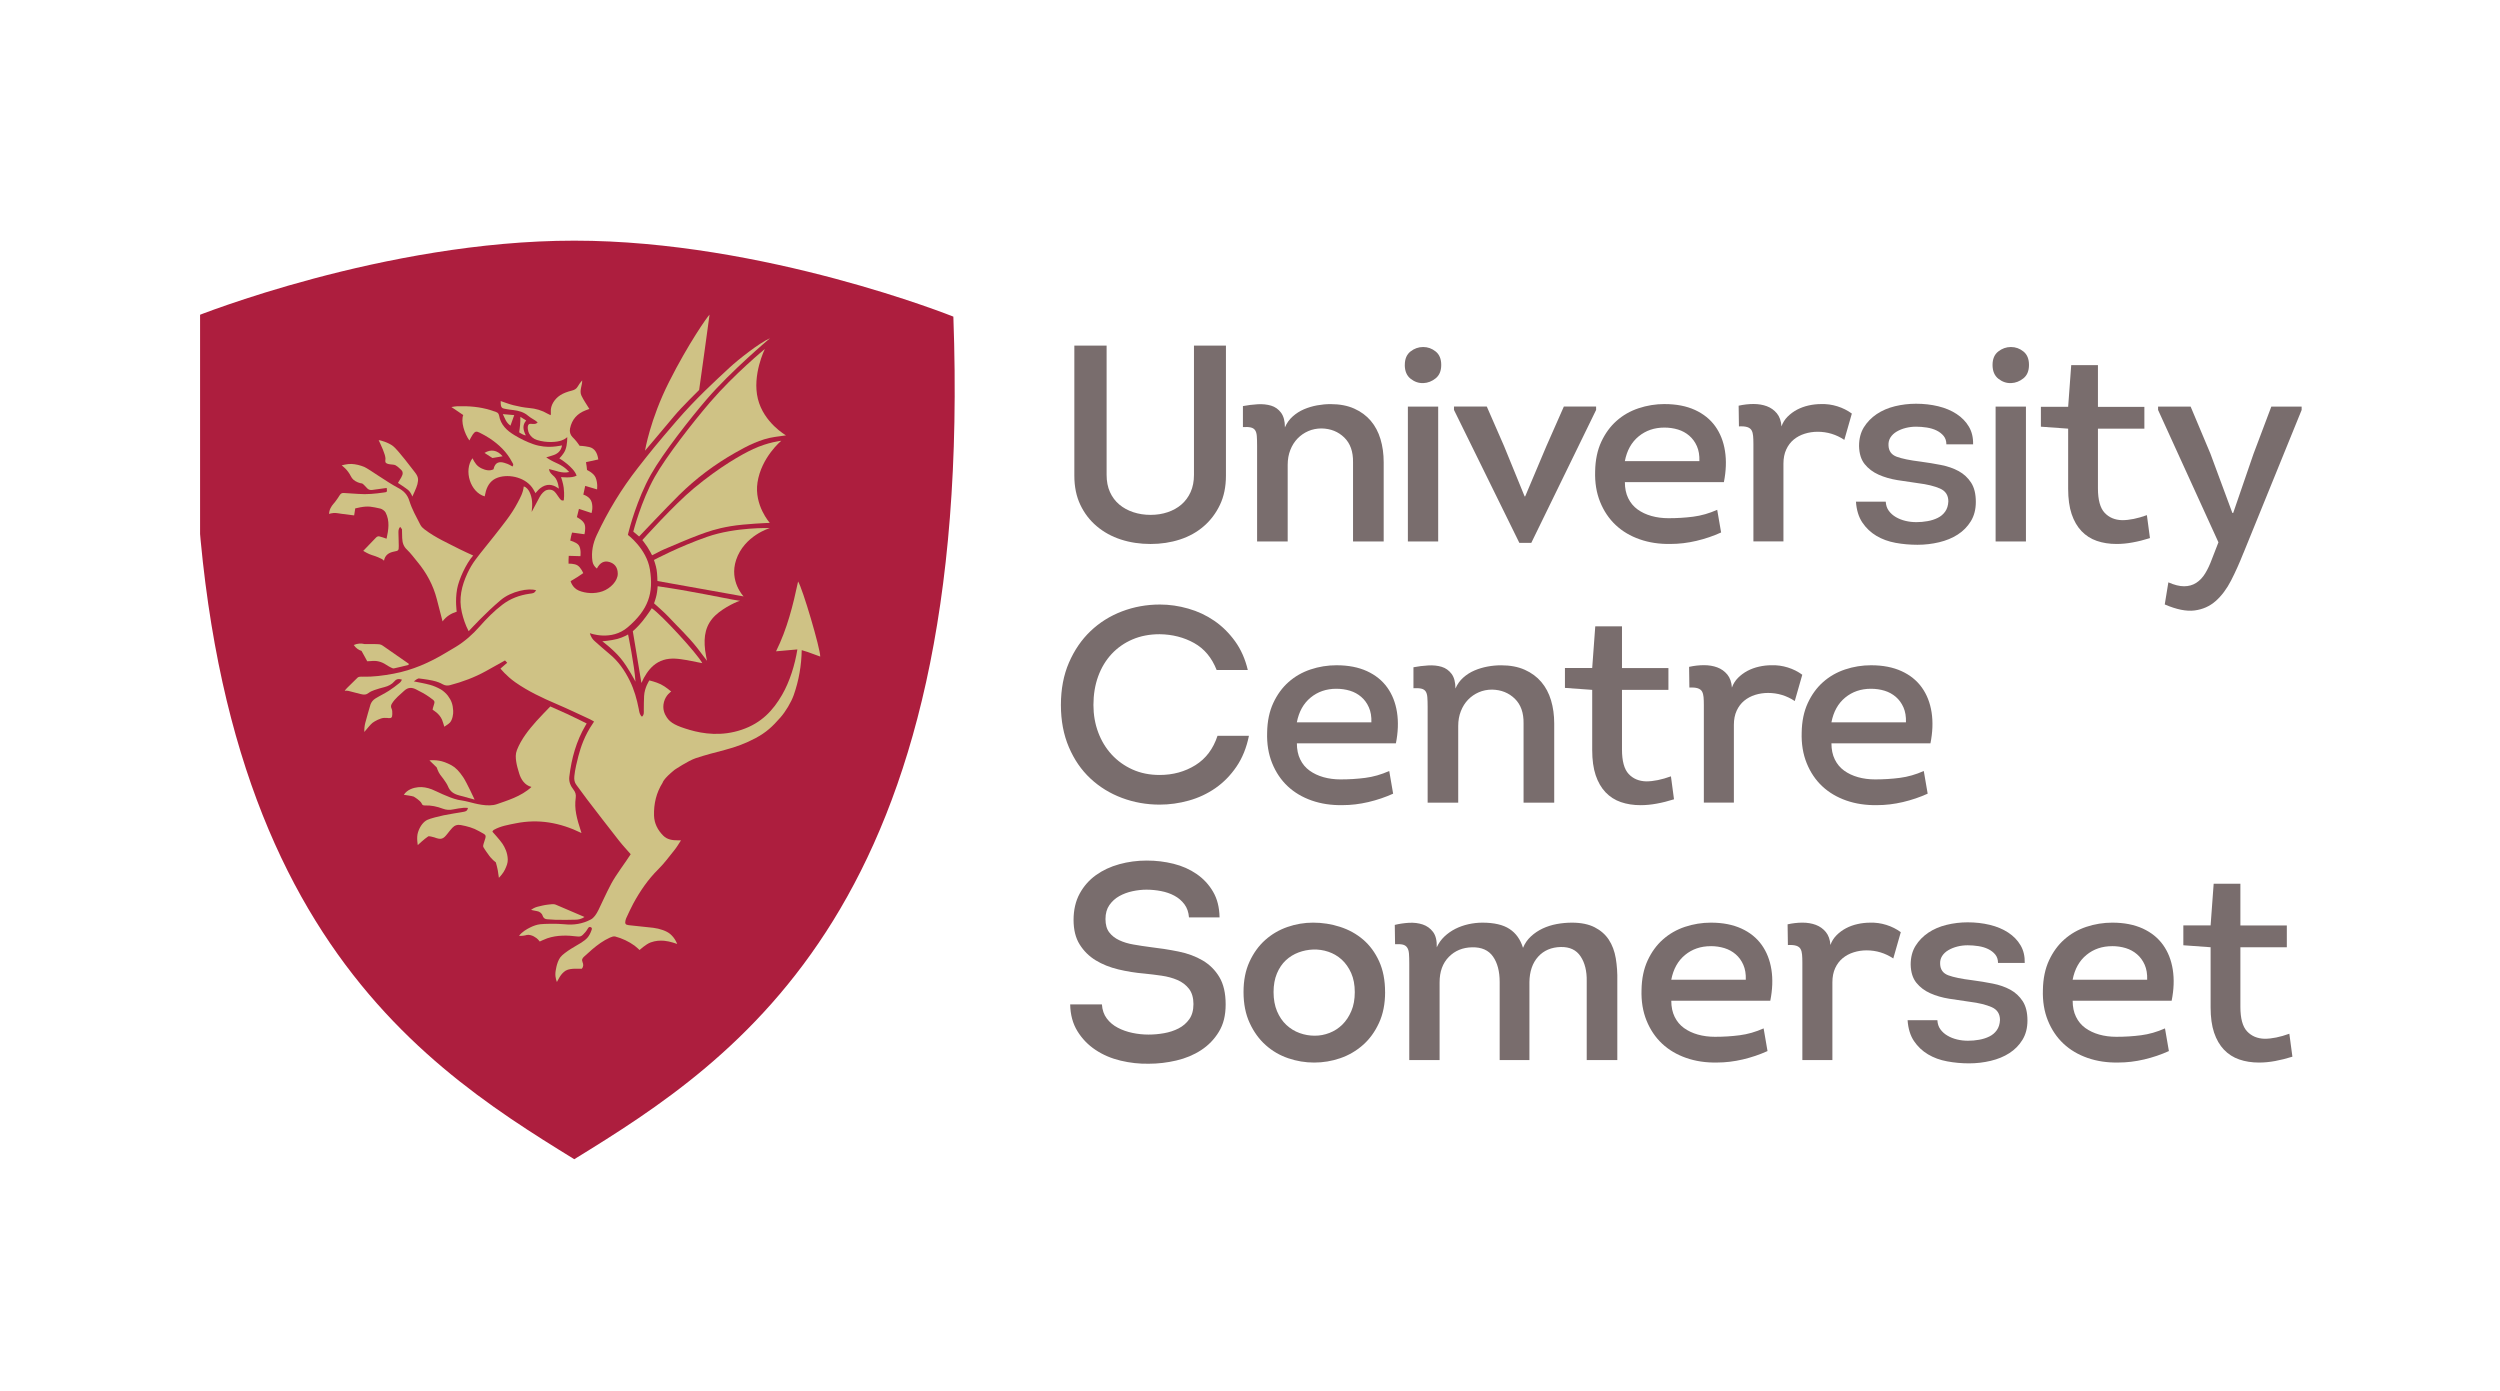 <svg width="160" height="89" viewBox="0 0 160 89" fill="none" xmlns="http://www.w3.org/2000/svg">
<g clip-path="url(#clip0_16998_42682)">
<g clip-path="url(#clip1_16998_42682)">
<path d="M36.754 74.19C26.287 67.756 11.129 57.877 12.492 20.264C12.492 20.264 24.591 15.402 36.754 15.402C48.916 15.402 61.015 20.264 61.015 20.264C62.379 57.877 47.221 67.756 36.754 74.189V74.19Z" fill="#AD1E3E"/>
<path d="M50.303 27.863C50.303 27.863 48.882 27.059 48.504 25.527C48.126 23.995 48.951 22.335 48.951 22.335C48.951 22.335 46.995 23.941 45.441 25.748C44.324 27.05 42.637 29.215 41.9 30.526C41.023 32.086 40.531 34.023 40.531 34.023L40.903 34.336C40.903 34.336 42.63 32.506 43.468 31.677C44.541 30.619 45.734 29.724 47.047 28.979C47.849 28.523 48.662 28.1 49.588 27.964C49.794 27.933 50.303 27.863 50.303 27.863Z" fill="#CFC285"/>
<path d="M40.179 34.229C40.179 34.229 41.374 35.117 41.591 36.429C41.845 37.966 41.487 39.019 40.182 40.139C39.116 41.053 37.751 40.523 37.751 40.523C37.751 40.523 37.811 40.819 38.062 41.035C38.373 41.304 38.674 41.583 38.992 41.842C39.572 42.313 39.984 42.912 40.31 43.575C40.59 44.145 40.759 44.753 40.881 45.375C40.915 45.545 40.924 45.736 41.086 45.868C41.235 45.74 41.203 45.577 41.203 45.42C41.204 45.129 41.209 44.836 41.222 44.548C41.25 43.996 41.558 43.546 41.558 43.546C41.558 43.546 41.975 43.642 42.288 43.794C42.6 43.946 42.957 44.259 42.957 44.259C42.957 44.259 42.614 44.468 42.494 44.926C42.375 45.381 42.539 45.703 42.67 45.906C42.906 46.27 43.283 46.462 44.144 46.715C45.006 46.967 46.188 47.137 47.467 46.704C48.747 46.271 49.481 45.457 50.054 44.468C50.547 43.615 50.876 42.541 51.032 41.563C51.032 41.563 50.005 41.652 49.667 41.684C50.378 40.251 50.753 38.742 51.078 37.215C51.363 37.65 52.506 41.526 52.495 42.02C52.221 41.92 51.966 41.828 51.701 41.731L51.31 41.609C51.292 42.585 51.128 43.552 50.799 44.485C50.637 44.946 50.273 45.548 49.954 45.911C49.431 46.507 49.05 46.869 48.341 47.248C47.73 47.574 47.088 47.811 46.419 47.987C45.782 48.153 45.144 48.318 44.521 48.526C44.048 48.684 43.186 49.26 43.172 49.269C42.448 49.853 42.407 50.094 42.407 50.094C42.002 50.735 41.836 51.443 41.858 52.199C41.873 52.701 42.096 53.128 42.445 53.48C42.704 53.74 43.042 53.782 43.388 53.781C43.436 53.781 43.483 53.781 43.584 53.781C43.448 53.996 43.295 54.244 43.16 54.41C42.807 54.846 42.523 55.243 42.127 55.636C41.47 56.286 40.961 57.035 40.523 57.841C40.37 58.123 40.241 58.417 40.104 58.706C40.073 58.769 40.047 58.837 40.032 58.905C39.984 59.113 40.027 59.185 40.235 59.211C40.425 59.234 41.441 59.334 41.809 59.379C42.228 59.431 42.664 59.582 42.892 59.776C43.215 60.049 43.339 60.412 43.339 60.412C43.339 60.412 42.868 60.24 42.517 60.21C42.225 60.186 41.96 60.203 41.65 60.312C41.339 60.421 40.933 60.802 40.933 60.802C40.933 60.802 40.723 60.603 40.613 60.523C40.237 60.251 39.82 60.056 39.373 59.936C39.274 59.91 39.139 59.959 39.035 60.006C38.613 60.197 38.242 60.469 37.89 60.769C37.716 60.919 37.546 61.076 37.376 61.23C37.273 61.324 37.215 61.424 37.283 61.576C37.339 61.707 37.358 61.85 37.234 62.001C37.234 62.001 36.943 61.992 36.778 61.998C36.612 62.004 36.373 62.021 36.21 62.118C36.046 62.217 35.919 62.366 35.824 62.52C35.748 62.643 35.643 62.848 35.643 62.848C35.643 62.848 35.519 62.582 35.548 62.249C35.548 62.234 35.607 61.608 35.861 61.268C36.119 60.922 37.006 60.46 37.202 60.331C37.547 60.104 37.702 59.953 37.844 59.567C37.875 59.485 37.924 59.385 37.8 59.337C37.687 59.293 37.647 59.384 37.599 59.464C37.491 59.642 37.433 59.688 37.319 59.81C37.221 59.916 37.123 59.956 36.955 59.935C36.309 59.853 35.66 59.838 35.028 60.05C34.869 60.104 34.546 60.257 34.546 60.257C34.546 60.257 34.5 60.203 34.427 60.121C34.353 60.041 34.039 59.79 33.727 59.836C33.569 59.881 33.403 59.904 33.216 59.896C33.412 59.633 33.712 59.467 33.923 59.361C34.134 59.254 34.364 59.173 34.583 59.15C34.802 59.125 35.617 59.099 36.132 59.153C36.718 59.216 37.284 59.127 37.814 58.846C38.013 58.742 38.176 58.494 38.302 58.238C38.429 57.984 38.79 57.176 39.11 56.574C39.43 55.972 40.041 55.183 40.365 54.669C40.117 54.384 39.849 54.102 39.611 53.796C38.923 52.921 38.247 52.041 37.57 51.158C37.339 50.857 37.123 50.541 36.892 50.239C36.759 50.067 36.739 49.887 36.758 49.674C36.791 49.285 36.938 48.684 37.018 48.384C37.169 47.811 37.42 47.061 37.929 46.322C37.949 46.293 38.019 46.179 38.019 46.179C38.019 46.179 37.843 46.073 37.76 46.034C37.044 45.703 36.332 45.361 35.607 45.052C34.696 44.662 33.799 44.24 32.986 43.671C32.388 43.25 32.031 42.788 32.031 42.788L32.461 42.417C32.417 42.37 32.373 42.319 32.321 42.268C31.919 42.493 31.511 42.722 31.101 42.95C30.372 43.353 29.598 43.642 28.794 43.852C28.635 43.894 28.486 43.879 28.333 43.794C28.186 43.712 28.02 43.631 27.678 43.555C27.349 43.483 26.794 43.418 26.794 43.418C26.696 43.45 26.605 43.506 26.486 43.609C26.838 43.681 27.182 43.737 27.517 43.829C27.756 43.894 27.994 44 28.209 44.12C28.361 44.205 28.561 44.388 28.667 44.53C28.886 44.824 28.985 45.087 29.004 45.488C29.019 45.696 28.958 46.07 28.793 46.247C28.705 46.339 28.56 46.424 28.436 46.51C28.39 46.371 28.344 46.181 28.287 46.054C28.108 45.654 27.735 45.461 27.687 45.423C27.692 45.392 27.695 45.354 27.706 45.317C27.833 44.855 27.916 44.922 27.473 44.607C27.205 44.417 26.911 44.262 26.617 44.116C26.362 43.988 26.117 43.98 25.875 44.203C25.595 44.461 25.294 44.692 25.088 45.021C25.021 45.129 24.997 45.223 25.061 45.354C25.111 45.454 25.107 45.586 25.107 45.705C25.107 45.931 25.036 45.971 24.879 45.959C24.839 45.956 24.755 45.94 24.582 45.945C24.348 45.953 23.977 46.157 23.846 46.258C23.714 46.358 23.5 46.633 23.316 46.846C23.31 46.638 23.333 46.438 23.374 46.279C23.416 46.12 23.66 45.235 23.712 45.087C23.765 44.938 23.875 44.796 24.025 44.704C24.305 44.53 24.605 44.391 24.883 44.213C25.142 44.046 25.324 43.903 25.567 43.712C25.666 43.635 25.685 43.566 25.724 43.497C25.522 43.432 25.379 43.444 25.238 43.609C25.073 43.802 24.847 43.914 24.597 43.976C24.384 44.029 24.173 44.091 23.965 44.163C23.835 44.208 23.7 44.264 23.593 44.347C23.425 44.476 23.308 44.474 23.087 44.421C22.864 44.367 22.356 44.227 22.292 44.216C22.228 44.205 22.122 44.196 22.062 44.21C22.073 44.19 22.085 44.163 22.2 44.042C22.315 43.922 22.887 43.367 22.887 43.367C22.952 43.309 23.034 43.304 23.212 43.309C23.873 43.326 24.527 43.238 25.177 43.118C26.391 42.893 27.499 42.405 28.549 41.769C28.754 41.644 28.962 41.526 29.168 41.401C29.744 41.05 30.245 40.607 30.692 40.1C31.143 39.589 31.618 39.104 32.164 38.691C32.672 38.306 33.245 38.094 33.868 38.003C33.967 37.989 34.07 37.981 34.16 37.943C34.218 37.918 34.257 37.846 34.316 37.783C33.865 37.612 32.723 37.832 32.048 38.403C31.026 39.267 30.188 40.197 29.994 40.397C29.781 39.989 29.651 39.592 29.556 39.182C29.351 38.308 29.546 37.487 29.911 36.699C30.054 36.391 30.227 36.092 30.429 35.821C30.816 35.299 31.238 34.805 31.638 34.291C32.164 33.612 32.72 32.953 33.123 32.184C33.305 31.836 33.478 31.539 33.519 31.134C33.683 31.163 33.825 31.358 33.882 31.471C34.076 31.866 34.088 32.264 34.027 32.765L34.54 31.802C34.652 31.602 34.829 31.408 34.998 31.361C35.167 31.313 35.351 31.327 35.498 31.473C35.625 31.599 35.691 31.744 35.804 31.884C35.873 31.969 35.933 32.07 36.083 32.02C36.086 31.975 36.132 31.662 36.077 31.208C36.043 30.928 35.907 30.532 35.907 30.532C35.907 30.532 36.583 30.619 36.903 30.443C36.724 29.89 35.797 29.336 35.797 29.336C35.797 29.336 36.072 29.076 36.182 28.797C36.32 28.449 36.303 27.972 36.303 27.972C36.303 27.972 36.193 28.103 35.917 28.197C35.642 28.29 35.007 28.361 34.364 28.158C34.133 28.086 33.977 27.939 33.868 27.753C33.793 27.625 33.726 27.3 33.828 27.171C33.931 27.042 34.243 27.243 34.411 27.031C34.358 26.989 34.309 26.946 34.255 26.911C34.105 26.811 33.94 26.731 33.805 26.614C33.527 26.372 33.197 26.284 32.847 26.243C32.708 26.227 32.569 26.213 32.432 26.186C32.157 26.125 32.03 26.173 32.045 25.668C32.324 25.761 32.59 25.868 32.868 25.936C33.196 26.015 33.531 26.084 33.866 26.112C34.293 26.149 34.687 26.264 35.054 26.481C35.103 26.509 35.232 26.569 35.232 26.569C35.232 26.569 35.268 26.57 35.253 26.341C35.226 25.945 35.489 25.534 35.85 25.297C36.069 25.152 36.335 25.065 36.592 25C36.762 24.957 36.882 24.895 36.969 24.746C37.052 24.603 37.148 24.469 37.26 24.343C37.269 24.68 37.061 25.003 37.214 25.325C37.35 25.611 37.537 25.873 37.719 26.172C37.648 26.198 37.57 26.227 37.492 26.256C36.946 26.463 36.599 26.841 36.482 27.425C36.441 27.636 36.499 27.828 36.635 27.969C36.733 28.069 36.834 28.172 36.918 28.283C36.969 28.349 37.052 28.463 37.096 28.531C37.096 28.531 37.352 28.532 37.707 28.609C38.062 28.686 38.235 28.996 38.29 29.405C38.253 29.413 37.503 29.578 37.503 29.578C37.528 29.704 37.561 29.95 37.57 30.081C37.57 30.081 37.988 30.263 38.117 30.56C38.271 30.92 38.212 31.322 38.212 31.322L37.453 31.096L37.333 31.656C37.333 31.656 37.768 31.773 37.869 32.146C37.97 32.519 37.857 32.834 37.857 32.834L37.053 32.568L36.92 33.1C36.92 33.1 37.353 33.304 37.427 33.59C37.494 33.853 37.404 34.191 37.404 34.191L36.615 34.084C36.615 34.084 36.579 34.184 36.548 34.326C36.519 34.468 36.496 34.599 36.496 34.599C36.496 34.599 36.897 34.702 37.036 34.891C37.212 35.133 37.147 35.595 37.147 35.595L36.4 35.573C36.39 35.781 36.38 35.866 36.387 36.074C36.387 36.074 36.753 36.06 36.952 36.18C37.183 36.319 37.327 36.68 37.327 36.68C37.327 36.68 37.117 36.822 36.978 36.916C36.837 37.01 36.519 37.192 36.519 37.192C36.519 37.192 36.621 37.62 37.044 37.798C37.468 37.975 38.051 38.023 38.561 37.843C39.07 37.661 39.54 37.179 39.537 36.719C39.536 36.271 39.297 36.06 39.011 35.971C38.663 35.861 38.395 36.012 38.2 36.388C38.045 36.263 37.945 36.112 37.916 35.917C37.831 35.33 37.947 34.768 38.192 34.245C38.908 32.712 39.782 31.274 40.823 29.944C41.581 28.974 41.991 28.457 43.281 26.962C44.57 25.468 45.776 24.381 46.691 23.528C47.228 23.028 48.6 21.942 49.281 21.646C49.261 21.663 46.779 23.75 45.228 25.556C44.225 26.724 42.445 28.974 41.653 30.381C40.766 31.956 40.276 33.869 40.255 33.949L40.209 34.127L40.188 34.228L40.179 34.229Z" fill="#CFC285"/>
<path d="M41.734 35.539C41.734 35.539 41.585 35.242 41.435 35.011C41.285 34.78 41.109 34.565 41.109 34.565C41.109 34.565 43.117 32.32 44.417 31.242C46.084 29.861 47.471 29.08 48.208 28.738C49.16 28.296 50.001 28.209 50.001 28.209C50.001 28.209 48.724 29.265 48.479 30.88C48.259 32.337 49.267 33.464 49.267 33.464C49.267 33.464 47.697 33.519 46.765 33.676C45.833 33.833 45.299 34.027 44.731 34.238C43.973 34.52 43.234 34.849 42.49 35.162C42.216 35.277 42.025 35.405 41.735 35.536" fill="#CFC285"/>
<path d="M47.111 35.837C47.634 34.271 49.272 33.797 49.272 33.797C49.272 33.797 47.078 33.723 45.265 34.354C43.45 34.985 41.852 35.838 41.852 35.838C41.852 35.838 41.977 36.18 42.023 36.46C42.069 36.741 42.075 37.185 42.075 37.185L47.591 38.171C47.591 38.171 46.658 37.209 47.111 35.838V35.837Z" fill="#CFC285"/>
<path d="M45.123 41.591C45.146 41.783 45.247 42.291 45.247 42.291C45.247 42.291 44.812 41.711 44.636 41.486C44.031 40.716 43.398 40.137 42.776 39.466C42.531 39.201 41.859 38.613 41.859 38.613C41.859 38.613 41.97 38.314 42.02 38.071C42.071 37.828 42.09 37.518 42.09 37.518C42.09 37.518 42.671 37.609 42.943 37.649C43.691 37.763 44.441 37.912 45.187 38.046C46.026 38.196 46.65 38.346 47.373 38.456C47.281 38.442 46.346 38.855 45.793 39.375C45.142 39.986 45.026 40.738 45.126 41.591" fill="#CFC285"/>
<path d="M40.671 43.629C40.671 43.629 40.205 42.717 39.731 42.143C39.259 41.568 38.547 41.042 38.547 41.042C38.547 41.042 39.107 40.999 39.502 40.894C39.897 40.789 40.197 40.605 40.197 40.605C40.197 40.605 40.604 42.58 40.671 43.629Z" fill="#CFC285"/>
<path d="M40.5 40.398C40.5 40.398 40.823 40.129 41.14 39.728C41.457 39.328 41.714 38.926 41.714 38.926C42.311 39.32 44.608 41.809 44.948 42.443C44.492 42.357 44.028 42.249 43.56 42.186C43.062 42.118 42.566 42.129 42.106 42.394C41.699 42.628 41.434 42.983 41.21 43.382C41.163 43.467 41.124 43.558 41.051 43.712C40.858 42.551 40.676 41.458 40.5 40.398Z" fill="#CFC285"/>
<path d="M45.411 20.136C45.411 20.136 44.76 24.915 44.745 24.957C44.737 24.977 43.67 25.997 43.121 26.66C42.572 27.322 41.281 28.844 41.281 28.844C41.281 28.844 41.601 26.857 42.819 24.442C44.058 21.985 45.284 20.244 45.412 20.137" fill="#CFC285"/>
<path d="M32.669 27.239C32.374 27.029 32.339 26.814 32.18 26.504C32.441 26.526 32.66 26.546 32.911 26.567C32.821 26.819 32.749 27.02 32.671 27.239" fill="#CFC285"/>
<path d="M33.289 26.67C33.421 26.754 33.565 26.841 33.677 26.912C33.41 27.215 33.484 27.526 33.651 27.862C33.539 27.87 33.288 27.714 33.227 27.668C33.248 27.5 33.276 27.345 33.286 27.188C33.297 27.031 33.305 26.886 33.305 26.683" fill="#CFC285"/>
<path d="M32.166 29.202C31.949 29.239 31.747 29.274 31.517 29.313C31.367 29.218 31.187 29.101 31.008 28.986C31.426 28.731 31.828 28.806 32.168 29.202" fill="#CFC285"/>
<path d="M31.94 26.583C32.035 27.185 32.442 27.559 32.919 27.847C33.3 28.078 33.709 28.281 34.131 28.427C35.06 28.749 35.82 28.518 35.971 28.506C35.898 28.9 35.645 29.068 35.345 29.154C35.227 29.188 34.959 29.271 34.959 29.271C34.959 29.271 35.21 29.445 35.431 29.548C35.663 29.659 35.821 29.719 36.035 29.862C36.196 29.968 36.323 30.095 36.43 30.207C35.965 30.324 35.556 30.104 35.137 30.019C35.16 30.259 35.353 30.386 35.477 30.509C35.731 30.763 35.766 31.277 35.766 31.277C35.766 31.277 35.417 30.972 35.018 31.04C34.569 31.117 34.275 31.564 34.275 31.564C34.275 31.564 34.173 31.385 34.136 31.322C33.704 30.577 32.618 30.307 31.866 30.564C31.45 30.707 31.22 31.018 31.099 31.425C31.069 31.53 31.049 31.639 31.02 31.768C30.107 31.511 29.66 30.115 30.238 29.328C30.389 29.62 30.51 29.833 30.834 29.984C31.058 30.087 31.347 30.164 31.586 30.032C31.681 29.557 31.985 29.534 32.279 29.622C32.604 29.718 32.668 29.79 32.797 29.855C32.901 29.734 32.813 29.651 32.771 29.57C32.438 28.929 31.932 28.45 31.343 28.056C31.136 27.918 30.913 27.802 30.691 27.688C30.482 27.582 30.4 27.608 30.262 27.8C30.216 27.865 30.178 27.938 30.138 28.007C30.104 28.065 30.074 28.125 30.04 28.189C29.72 27.747 29.481 26.966 29.648 26.563C29.414 26.405 29.177 26.244 28.891 26.051C28.999 26.025 29.195 26.004 29.246 26.002C30.028 25.976 30.724 26.041 31.372 26.242C31.485 26.278 31.637 26.332 31.75 26.37C31.852 26.405 31.918 26.469 31.935 26.583" fill="#CFC285"/>
<path d="M23.314 41.976L23.137 41.656C22.95 41.601 22.783 41.487 22.641 41.281C22.866 41.179 23.109 41.162 23.326 41.219C23.326 41.219 23.688 41.213 23.868 41.219C24.049 41.225 24.211 41.222 24.289 41.236C24.367 41.25 24.428 41.276 24.493 41.321C25.048 41.707 25.604 42.093 26.16 42.48C26.156 42.505 26.153 42.528 26.15 42.552C25.838 42.629 25.527 42.712 25.212 42.777C25.145 42.791 25.059 42.74 24.99 42.706C24.892 42.657 24.797 42.602 24.705 42.54C24.41 42.343 24.09 42.264 23.74 42.309C23.671 42.318 23.602 42.317 23.502 42.321C23.44 42.212 23.316 41.978 23.316 41.978L23.314 41.976Z" fill="#CFC285"/>
<path d="M27.186 33.892C27.875 34.418 28.668 34.76 29.43 35.154C29.693 35.291 29.989 35.413 30.283 35.553C29.822 36.075 29.363 37.09 29.254 37.701C29.121 38.441 29.23 39.147 29.23 39.147C28.894 39.248 28.556 39.445 28.325 39.77C28.195 39.267 28.074 38.805 27.955 38.341C27.727 37.453 27.301 36.668 26.719 35.964C26.496 35.695 26.289 35.407 26.037 35.168C25.839 34.982 25.752 34.751 25.74 34.435C25.728 34.119 25.726 33.871 25.726 33.871C25.689 33.83 25.651 33.762 25.614 33.721C25.487 33.847 25.501 33.993 25.501 34.127C25.501 34.398 25.524 34.669 25.521 34.94C25.518 35.24 25.512 35.242 25.213 35.302C24.887 35.367 24.639 35.522 24.575 35.887C24.575 35.887 24.52 35.825 24.45 35.782C24.379 35.739 24.055 35.594 23.808 35.527C23.586 35.465 23.247 35.256 23.247 35.256C23.247 35.256 23.99 34.489 24.058 34.412C24.125 34.335 24.215 34.313 24.267 34.326C24.421 34.36 24.567 34.42 24.74 34.477C24.866 33.901 24.956 33.342 24.678 32.8C24.624 32.695 24.45 32.572 24.341 32.549C23.81 32.433 23.588 32.37 23.061 32.467C22.907 32.496 22.735 32.538 22.735 32.538L22.666 32.986C22.666 32.986 22.079 32.912 21.892 32.888C21.705 32.863 21.511 32.821 21.361 32.831C21.266 32.837 21.127 32.868 21.055 32.889C21.055 32.864 21.072 32.769 21.078 32.74C21.146 32.432 21.326 32.27 21.434 32.136C21.543 32.002 21.688 31.777 21.71 31.741C21.786 31.608 21.86 31.542 21.996 31.551C22.305 31.571 22.614 31.585 22.922 31.61C23.482 31.654 24.01 31.599 24.564 31.52C24.777 31.49 24.782 31.503 24.75 31.229C24.437 31.271 24.153 31.309 23.839 31.354C23.715 31.371 23.612 31.359 23.511 31.263C23.409 31.166 23.299 31.015 23.182 30.943C23.103 30.937 22.992 30.907 22.899 30.869C22.676 30.775 22.542 30.664 22.441 30.455C22.365 30.298 22.216 30.093 22.079 29.964C21.971 29.864 21.869 29.782 21.869 29.782C21.869 29.782 22.229 29.682 22.49 29.693C22.752 29.703 23.066 29.776 23.329 29.891C23.615 30.018 24.779 30.858 25.461 31.215C25.832 31.41 26.069 31.636 26.202 32.064C26.367 32.595 26.64 33.074 26.905 33.59C26.964 33.708 27.075 33.81 27.182 33.892" fill="#CFC285"/>
<path d="M28.903 48.983C29.156 49.12 29.393 49.365 29.652 49.753C29.869 50.079 30.376 51.175 30.376 51.175C30.376 51.175 29.716 50.992 29.379 50.903C29.043 50.814 28.804 50.663 28.665 50.313C28.57 50.076 28.181 49.591 28.172 49.58C28.041 49.405 27.948 49.114 27.948 49.114C27.948 49.114 27.654 48.829 27.484 48.664C27.608 48.642 27.908 48.647 28.118 48.687C28.328 48.727 28.568 48.801 28.905 48.983H28.903Z" fill="#CFC285"/>
<path d="M34.692 57.961C34.929 57.902 35.253 57.876 35.313 57.87C35.373 57.864 35.48 57.861 35.569 57.899C36.144 58.15 37.404 58.684 37.404 58.684C37.404 58.684 37.222 58.845 36.864 58.86C36.426 58.88 35.986 58.869 35.547 58.866C35.379 58.865 35.209 58.837 35.041 58.835C34.886 58.835 34.771 58.757 34.722 58.592C34.679 58.447 34.519 58.33 34.356 58.309C34.162 58.284 33.992 58.229 33.992 58.229C33.992 58.229 34.027 58.192 34.17 58.118C34.312 58.044 34.454 58.018 34.692 57.961Z" fill="#CFC285"/>
<path d="M25.847 50.864C26.07 50.522 26.476 50.411 26.761 50.381C27.045 50.35 27.348 50.408 27.634 50.518C27.921 50.627 28.674 51.04 29.317 51.189C29.468 51.224 29.608 51.224 29.996 51.322C30.385 51.419 31.231 51.669 31.802 51.466C32.401 51.252 33.361 50.98 34.014 50.365C33.575 50.254 33.337 49.868 33.226 49.494C33.137 49.195 33.082 49.024 33.041 48.764C32.999 48.504 32.984 48.254 33.085 47.999C33.365 47.295 33.827 46.718 34.32 46.162C34.605 45.84 34.911 45.537 35.22 45.213C35.572 45.37 35.771 45.454 36.285 45.689C36.801 45.925 37.547 46.303 37.547 46.303C37.547 46.303 37.499 46.379 37.481 46.413C36.879 47.435 36.578 48.535 36.437 49.703C36.397 50.031 36.514 50.294 36.696 50.527C36.82 50.686 36.875 50.843 36.847 51.05C36.749 51.78 36.896 52.333 37.215 53.314C35.837 52.641 34.459 52.399 33.005 52.693C32.525 52.79 32.04 52.866 31.606 53.111C31.55 53.143 31.513 53.228 31.513 53.228C31.513 53.228 31.995 53.756 32.15 53.988C32.314 54.233 32.485 54.58 32.497 55.005C32.503 55.237 32.424 55.417 32.318 55.65C32.212 55.882 31.983 56.129 31.929 56.179C31.903 55.998 31.887 55.856 31.86 55.711C31.828 55.523 31.781 55.371 31.732 55.188C31.729 55.185 31.469 55.014 31.233 54.658C31.23 54.653 31.017 54.367 30.936 54.213C30.907 54.158 30.93 54.061 30.953 53.991C31.158 53.368 31.158 53.485 30.65 53.191C30.292 52.983 29.897 52.877 29.491 52.803C29.275 52.763 29.095 52.821 28.949 52.98C28.841 53.098 28.741 53.223 28.643 53.349C28.362 53.716 28.227 53.756 27.794 53.591C27.693 53.563 27.454 53.497 27.407 53.528C27.166 53.682 26.739 54.084 26.739 54.084C26.739 54.084 26.641 53.613 26.753 53.263C26.892 52.829 27.136 52.573 27.348 52.472C27.541 52.379 28.083 52.244 28.394 52.179C28.704 52.114 29.32 52.017 29.683 51.954C29.809 51.933 29.91 51.897 29.949 51.709C29.852 51.705 29.771 51.688 29.692 51.697C29.464 51.725 29.234 51.749 29.011 51.8C28.778 51.853 28.561 51.839 28.339 51.756C27.971 51.617 27.592 51.534 27.197 51.549C27.093 51.554 27.012 51.523 26.976 51.4C26.866 51.22 26.557 51.029 26.474 50.981C26.278 50.923 26.067 50.906 25.844 50.867" fill="#CFC285"/>
<path d="M25.47 30.908C25.47 30.908 26.005 31.256 26.126 31.365C26.319 31.537 26.388 31.781 26.388 31.781C26.388 31.781 26.665 31.212 26.715 30.989C26.783 30.687 26.789 30.526 26.547 30.218C26.397 30.027 25.486 28.815 25.162 28.555C24.862 28.315 24.299 28.159 24.234 28.17C24.234 28.17 24.397 28.506 24.507 28.778C24.609 29.031 24.654 29.188 24.669 29.322C24.678 29.409 24.635 29.519 24.681 29.602C24.704 29.643 24.802 29.7 24.969 29.717C25.136 29.734 25.243 29.739 25.317 29.779C25.39 29.819 25.476 29.885 25.581 29.985C25.687 30.085 25.77 30.141 25.771 30.272C25.771 30.355 25.753 30.427 25.682 30.553C25.612 30.68 25.471 30.904 25.471 30.904L25.47 30.908Z" fill="#CFC285"/>
<path d="M73.636 34.815C72.959 34.815 72.327 34.72 71.739 34.529C71.152 34.338 70.636 34.055 70.19 33.677C69.745 33.302 69.394 32.844 69.141 32.307C68.885 31.77 68.758 31.149 68.758 30.444V22.117H70.823V30.39C70.823 30.807 70.894 31.175 71.037 31.491C71.179 31.807 71.378 32.073 71.634 32.289C71.889 32.504 72.188 32.667 72.532 32.781C72.877 32.895 73.244 32.952 73.636 32.952C74.028 32.952 74.392 32.895 74.73 32.781C75.068 32.667 75.362 32.504 75.612 32.289C75.861 32.073 76.057 31.808 76.2 31.491C76.342 31.175 76.414 30.807 76.414 30.39V22.117H78.46V30.444C78.46 31.149 78.333 31.77 78.078 32.307C77.822 32.844 77.478 33.302 77.044 33.677C76.611 34.053 76.102 34.338 75.514 34.529C74.926 34.72 74.3 34.815 73.636 34.815Z" fill="#796D6D"/>
<path d="M86.594 34.654V29.586C86.606 28.906 86.419 28.378 86.034 28.002C85.648 27.626 85.164 27.432 84.582 27.42C84.273 27.42 83.989 27.477 83.728 27.591C83.467 27.705 83.239 27.862 83.043 28.065C82.847 28.268 82.692 28.513 82.581 28.799C82.467 29.086 82.412 29.403 82.412 29.748V34.655H80.454V28.53C80.454 28.279 80.448 28.073 80.436 27.913C80.424 27.751 80.389 27.626 80.329 27.537C80.269 27.448 80.177 27.388 80.053 27.358C79.93 27.329 79.76 27.32 79.547 27.332V25.989C79.856 25.93 80.17 25.891 80.49 25.872C80.81 25.854 81.097 25.885 81.353 25.962C81.609 26.04 81.818 26.188 81.985 26.41C82.15 26.632 82.235 26.944 82.235 27.351C82.352 27.077 82.519 26.843 82.734 26.652C82.948 26.461 83.188 26.308 83.454 26.194C83.721 26.08 84.001 25.997 84.292 25.943C84.582 25.89 84.87 25.863 85.155 25.863C85.737 25.863 86.242 25.959 86.669 26.15C87.096 26.341 87.449 26.601 87.728 26.929C88.006 27.257 88.215 27.648 88.351 28.102C88.487 28.556 88.556 29.05 88.556 29.588V34.655H86.598L86.594 34.654Z" fill="#796D6D"/>
<path d="M89.908 23.354C89.908 22.972 90.029 22.686 90.272 22.495C90.515 22.304 90.785 22.209 91.082 22.209C91.379 22.209 91.645 22.304 91.882 22.495C92.12 22.686 92.239 22.972 92.239 23.354C92.239 23.736 92.12 24.022 91.882 24.213C91.645 24.404 91.383 24.506 91.099 24.518C90.802 24.53 90.529 24.438 90.28 24.241C90.03 24.044 89.906 23.748 89.906 23.354H89.908ZM92.044 34.654H90.104V26.022H92.044V34.654Z" fill="#796D6D"/>
<path d="M97.238 34.743L93.055 26.236V26.02H95.155L96.258 28.546L97.576 31.77H97.611L98.964 28.564L100.086 26.02H102.151V26.236L98.003 34.743H97.238Z" fill="#796D6D"/>
<path d="M106.537 25.861C107.286 25.861 107.932 25.987 108.478 26.237C109.024 26.488 109.458 26.837 109.778 27.284C110.097 27.73 110.306 28.26 110.4 28.868C110.495 29.478 110.471 30.14 110.329 30.856H103.992C103.992 31.25 104.062 31.593 104.206 31.886C104.349 32.178 104.547 32.417 104.802 32.602C105.057 32.787 105.354 32.927 105.692 33.022C106.031 33.118 106.396 33.165 106.787 33.165C107.333 33.165 107.861 33.133 108.371 33.067C108.881 33.001 109.392 32.854 109.901 32.628L110.151 34.078C109.652 34.305 109.124 34.485 108.567 34.616C108.01 34.747 107.457 34.813 106.912 34.813C106.201 34.825 105.544 34.727 104.945 34.517C104.345 34.308 103.833 34.005 103.406 33.604C102.979 33.204 102.646 32.711 102.409 32.126C102.172 31.541 102.065 30.885 102.089 30.157C102.102 29.441 102.232 28.814 102.481 28.277C102.731 27.739 103.057 27.291 103.461 26.934C103.865 26.575 104.333 26.307 104.867 26.129C105.402 25.95 105.959 25.859 106.54 25.859L106.537 25.861ZM106.519 27.365C105.878 27.365 105.33 27.553 104.872 27.929C104.414 28.305 104.12 28.833 103.99 29.513H108.761C108.773 29.144 108.72 28.823 108.602 28.555C108.483 28.286 108.319 28.063 108.112 27.884C107.904 27.706 107.664 27.573 107.391 27.49C107.117 27.407 106.827 27.365 106.519 27.365Z" fill="#796D6D"/>
<path d="M114.013 27.294C114.096 27.055 114.227 26.846 114.405 26.667C114.583 26.489 114.785 26.339 115.011 26.219C115.236 26.101 115.483 26.01 115.75 25.95C116.017 25.89 116.282 25.861 116.542 25.861C116.898 25.848 117.247 25.896 117.592 26.004C117.936 26.112 118.244 26.267 118.518 26.469L118.037 28.152C117.515 27.805 116.944 27.633 116.329 27.633C116.044 27.633 115.769 27.674 115.501 27.758C115.235 27.841 114.999 27.967 114.798 28.133C114.596 28.301 114.436 28.512 114.318 28.769C114.2 29.026 114.14 29.328 114.14 29.673V34.651H112.218V28.401C112.218 28.21 112.212 28.042 112.199 27.899C112.187 27.756 112.155 27.637 112.101 27.54C112.048 27.445 111.956 27.377 111.826 27.334C111.696 27.293 111.517 27.277 111.292 27.289L111.273 25.964C111.593 25.893 111.912 25.856 112.225 25.856C112.539 25.856 112.824 25.904 113.08 25.999C113.335 26.095 113.548 26.247 113.721 26.456C113.892 26.666 113.99 26.943 114.015 27.289L114.013 27.294Z" fill="#796D6D"/>
<path d="M120.688 32.11C120.701 32.337 120.765 32.531 120.884 32.692C121.002 32.854 121.154 32.988 121.339 33.096C121.524 33.203 121.728 33.283 121.953 33.337C122.178 33.391 122.409 33.417 122.648 33.417C122.886 33.417 123.122 33.396 123.359 33.354C123.596 33.313 123.814 33.243 124.008 33.148C124.204 33.053 124.365 32.919 124.489 32.745C124.613 32.572 124.682 32.353 124.694 32.09C124.694 31.696 124.516 31.422 124.16 31.266C123.805 31.111 123.341 30.997 122.771 30.926C122.332 30.866 121.89 30.801 121.444 30.729C120.999 30.657 120.595 30.541 120.234 30.38C119.871 30.218 119.576 29.995 119.343 29.708C119.112 29.422 118.989 29.034 118.979 28.544C118.979 28.079 119.083 27.679 119.289 27.345C119.498 27.011 119.77 26.73 120.108 26.503C120.447 26.276 120.835 26.108 121.275 26C121.714 25.893 122.165 25.839 122.628 25.839C123.127 25.839 123.598 25.893 124.043 26C124.489 26.108 124.879 26.271 125.219 26.493C125.557 26.715 125.82 26.986 126.01 27.308C126.2 27.63 126.289 28.007 126.278 28.436H124.568C124.568 28.222 124.509 28.042 124.391 27.899C124.273 27.756 124.121 27.639 123.936 27.549C123.753 27.46 123.544 27.397 123.313 27.362C123.082 27.326 122.853 27.308 122.628 27.308C122.403 27.308 122.182 27.335 121.969 27.388C121.755 27.442 121.562 27.519 121.391 27.62C121.218 27.722 121.085 27.847 120.99 27.996C120.895 28.145 120.854 28.315 120.864 28.506C120.877 28.864 121.051 29.106 121.389 29.231C121.728 29.356 122.234 29.46 122.911 29.543C123.362 29.604 123.802 29.674 124.227 29.759C124.654 29.842 125.031 29.975 125.358 30.153C125.684 30.332 125.947 30.577 126.15 30.888C126.352 31.199 126.453 31.61 126.453 32.124C126.453 32.601 126.345 33.014 126.133 33.36C125.918 33.707 125.64 33.99 125.295 34.212C124.951 34.434 124.553 34.597 124.103 34.705C123.652 34.812 123.189 34.866 122.715 34.866C122.24 34.866 121.774 34.825 121.317 34.742C120.86 34.658 120.451 34.509 120.09 34.294C119.727 34.078 119.429 33.795 119.191 33.442C118.954 33.089 118.818 32.645 118.781 32.107H120.687L120.688 32.11Z" fill="#796D6D"/>
<path d="M127.523 23.354C127.523 22.972 127.646 22.686 127.889 22.495C128.133 22.304 128.402 22.209 128.699 22.209C128.996 22.209 129.262 22.304 129.499 22.495C129.737 22.686 129.855 22.972 129.855 23.354C129.855 23.736 129.737 24.022 129.499 24.213C129.262 24.404 129 24.506 128.716 24.518C128.419 24.53 128.146 24.438 127.897 24.241C127.647 24.044 127.523 23.748 127.523 23.354ZM129.66 34.654H127.719V26.022H129.66V34.654Z" fill="#796D6D"/>
<path d="M134.268 26.039H137.24V27.436H134.268V31.25C134.268 31.99 134.41 32.512 134.695 32.817C134.979 33.122 135.353 33.279 135.817 33.291C136.279 33.291 136.807 33.183 137.401 32.969L137.597 34.438C137.217 34.558 136.85 34.651 136.493 34.715C136.136 34.782 135.792 34.814 135.46 34.814C134.998 34.814 134.575 34.748 134.196 34.617C133.816 34.486 133.49 34.277 133.216 33.99C132.944 33.704 132.732 33.339 132.584 32.897C132.436 32.455 132.362 31.918 132.362 31.285V27.434L130.617 27.308V26.036H132.362L132.558 23.368H134.268V26.036V26.039Z" fill="#796D6D"/>
<path d="M143.581 35.388C143.332 36.021 143.067 36.609 142.789 37.153C142.51 37.696 142.179 38.135 141.801 38.469C141.422 38.803 140.97 39.003 140.448 39.07C139.926 39.136 139.291 39.007 138.544 38.685L138.775 37.27C139.155 37.438 139.49 37.521 139.781 37.521C140.072 37.521 140.33 37.448 140.555 37.305C140.78 37.162 140.973 36.959 141.134 36.695C141.293 36.432 141.439 36.123 141.57 35.764L141.98 34.708L138.117 26.238V26.022H140.2L141.465 29.031L142.871 32.828H142.925L144.224 29.049L145.365 26.022H147.305V26.238L143.584 35.388H143.581Z" fill="#796D6D"/>
<path d="M67.898 45.119C67.898 44.104 68.07 43.2 68.414 42.406C68.759 41.611 69.218 40.94 69.793 40.392C70.369 39.842 71.039 39.422 71.805 39.129C72.57 38.837 73.379 38.69 74.235 38.69C74.841 38.69 75.446 38.777 76.05 38.951C76.655 39.123 77.21 39.383 77.714 39.73C78.218 40.076 78.66 40.512 79.041 41.037C79.421 41.562 79.693 42.178 79.86 42.882H77.866C77.556 42.093 77.076 41.517 76.424 41.154C75.77 40.789 75.036 40.601 74.217 40.59C73.575 40.59 72.997 40.701 72.481 40.922C71.965 41.142 71.52 41.453 71.146 41.853C70.773 42.253 70.485 42.731 70.283 43.285C70.081 43.841 69.98 44.452 69.98 45.12C69.98 45.741 70.081 46.323 70.283 46.866C70.485 47.41 70.773 47.884 71.146 48.291C71.52 48.697 71.965 49.016 72.481 49.248C72.997 49.481 73.575 49.598 74.217 49.598C75.071 49.598 75.833 49.388 76.505 48.971C77.175 48.554 77.647 47.927 77.921 47.091H79.932C79.777 47.855 79.511 48.515 79.131 49.07C78.752 49.626 78.303 50.081 77.788 50.44C77.272 50.797 76.704 51.064 76.087 51.236C75.47 51.409 74.847 51.496 74.218 51.496C73.375 51.496 72.571 51.353 71.806 51.067C71.041 50.78 70.367 50.366 69.786 49.823C69.204 49.279 68.745 48.611 68.407 47.816C68.068 47.022 67.898 46.124 67.898 45.122V45.119Z" fill="#796D6D"/>
<path d="M85.545 42.577C86.292 42.577 86.939 42.703 87.486 42.953C88.032 43.204 88.465 43.553 88.785 44C89.105 44.447 89.313 44.976 89.408 45.584C89.503 46.194 89.48 46.856 89.338 47.572H83C83 47.966 83.07 48.31 83.214 48.602C83.356 48.895 83.555 49.133 83.811 49.318C84.067 49.503 84.363 49.643 84.702 49.739C85.04 49.834 85.404 49.882 85.796 49.882C86.343 49.882 86.871 49.849 87.38 49.783C87.89 49.717 88.401 49.571 88.911 49.344L89.16 50.795C88.661 51.021 88.133 51.201 87.576 51.332C87.017 51.463 86.466 51.529 85.92 51.529C85.208 51.541 84.552 51.443 83.953 51.234C83.353 51.024 82.841 50.721 82.413 50.321C81.986 49.92 81.654 49.428 81.417 48.842C81.18 48.257 81.073 47.601 81.097 46.873C81.109 46.157 81.24 45.53 81.489 44.993C81.739 44.456 82.064 44.008 82.469 43.65C82.873 43.292 83.341 43.024 83.875 42.845C84.409 42.666 84.966 42.576 85.548 42.576L85.545 42.577ZM85.527 44.081C84.885 44.081 84.337 44.269 83.88 44.645C83.422 45.021 83.128 45.549 82.998 46.23H87.769C87.781 45.86 87.728 45.54 87.608 45.272C87.489 45.002 87.327 44.779 87.118 44.6C86.91 44.422 86.67 44.289 86.398 44.206C86.125 44.123 85.834 44.081 85.525 44.081H85.527Z" fill="#796D6D"/>
<path d="M97.508 51.369V46.302C97.52 45.621 97.333 45.093 96.948 44.717C96.562 44.342 96.078 44.148 95.497 44.135C95.187 44.135 94.903 44.192 94.642 44.306C94.381 44.42 94.153 44.577 93.957 44.78C93.761 44.984 93.606 45.228 93.495 45.515C93.381 45.801 93.326 46.118 93.326 46.463V51.37H91.369V45.245C91.369 44.994 91.362 44.788 91.35 44.628C91.338 44.466 91.303 44.342 91.243 44.252C91.183 44.163 91.091 44.103 90.968 44.074C90.844 44.044 90.674 44.035 90.461 44.047V42.705C90.77 42.645 91.084 42.606 91.404 42.588C91.724 42.569 92.011 42.6 92.267 42.677C92.523 42.756 92.732 42.904 92.899 43.125C93.064 43.347 93.149 43.66 93.149 44.066C93.266 43.792 93.433 43.558 93.648 43.367C93.862 43.176 94.102 43.024 94.368 42.91C94.635 42.796 94.915 42.713 95.206 42.659C95.497 42.605 95.784 42.579 96.069 42.579C96.651 42.579 97.156 42.674 97.583 42.865C98.01 43.056 98.363 43.316 98.642 43.644C98.921 43.972 99.129 44.363 99.265 44.817C99.401 45.272 99.47 45.766 99.47 46.303V51.37H97.512L97.508 51.369Z" fill="#796D6D"/>
<path d="M103.807 42.756H106.779V44.152H103.807V47.966C103.807 48.707 103.949 49.229 104.234 49.534C104.518 49.839 104.892 49.996 105.356 50.008C105.818 50.008 106.346 49.9 106.94 49.686L107.136 51.155C106.756 51.274 106.389 51.368 106.032 51.432C105.676 51.498 105.331 51.531 104.999 51.531C104.537 51.531 104.114 51.465 103.735 51.334C103.355 51.203 103.028 50.993 102.755 50.707C102.483 50.421 102.272 50.056 102.123 49.614C101.975 49.172 101.901 48.635 101.901 48.002V44.151L100.156 44.025V42.753H101.901L102.097 40.084H103.807V42.753V42.756Z" fill="#796D6D"/>
<path d="M110.841 44.009C110.924 43.77 111.056 43.561 111.233 43.382C111.411 43.204 111.613 43.054 111.839 42.934C112.064 42.816 112.311 42.725 112.579 42.665C112.845 42.605 113.11 42.575 113.37 42.575C113.726 42.563 114.075 42.611 114.42 42.719C114.764 42.826 115.072 42.982 115.346 43.184L114.865 44.867C114.343 44.52 113.772 44.348 113.157 44.348C112.872 44.348 112.597 44.389 112.329 44.472C112.063 44.556 111.827 44.682 111.627 44.848C111.424 45.016 111.264 45.227 111.146 45.484C111.028 45.741 110.968 46.043 110.968 46.388V51.366H109.046V45.116C109.046 44.925 109.04 44.757 109.028 44.614C109.015 44.471 108.983 44.352 108.93 44.255C108.876 44.16 108.784 44.092 108.654 44.049C108.524 44.007 108.345 43.992 108.12 44.004L108.102 42.679C108.421 42.608 108.74 42.571 109.054 42.571C109.367 42.571 109.652 42.618 109.908 42.714C110.163 42.809 110.376 42.962 110.549 43.171C110.72 43.381 110.818 43.658 110.843 44.004L110.841 44.009Z" fill="#796D6D"/>
<path d="M119.758 42.577C120.506 42.577 121.152 42.703 121.698 42.953C122.245 43.202 122.678 43.553 122.998 44C123.318 44.448 123.526 44.976 123.621 45.584C123.716 46.194 123.691 46.856 123.549 47.572H117.212C117.212 47.966 117.283 48.31 117.426 48.602C117.569 48.895 117.768 49.133 118.022 49.318C118.277 49.503 118.574 49.643 118.913 49.739C119.251 49.834 119.617 49.882 120.007 49.882C120.553 49.882 121.081 49.849 121.591 49.783C122.101 49.717 122.612 49.571 123.122 49.344L123.371 50.795C122.872 51.021 122.344 51.201 121.787 51.332C121.23 51.463 120.677 51.529 120.131 51.529C119.419 51.541 118.763 51.443 118.164 51.234C117.566 51.024 117.051 50.721 116.624 50.321C116.197 49.92 115.865 49.428 115.628 48.842C115.391 48.257 115.284 47.601 115.308 46.873C115.32 46.157 115.45 45.53 115.7 44.993C115.949 44.456 116.275 44.008 116.68 43.65C117.084 43.292 117.552 43.024 118.086 42.845C118.62 42.666 119.177 42.576 119.759 42.576L119.758 42.577ZM119.739 44.081C119.098 44.081 118.55 44.269 118.092 44.645C117.635 45.021 117.342 45.549 117.211 46.23H121.981C121.994 45.86 121.94 45.54 121.822 45.272C121.703 45.002 121.539 44.779 121.333 44.6C121.124 44.422 120.884 44.289 120.612 44.206C120.339 44.123 120.048 44.081 119.739 44.081Z" fill="#796D6D"/>
<path d="M70.522 64.279C70.546 64.636 70.649 64.94 70.834 65.183C71.018 65.428 71.252 65.625 71.538 65.774C71.823 65.924 72.135 66.034 72.473 66.105C72.811 66.176 73.153 66.213 73.497 66.213C73.842 66.213 74.165 66.184 74.503 66.124C74.841 66.064 75.15 65.962 75.429 65.819C75.707 65.676 75.935 65.479 76.115 65.228C76.292 64.977 76.381 64.655 76.381 64.261C76.381 63.867 76.286 63.529 76.096 63.284C75.906 63.04 75.66 62.852 75.357 62.721C75.054 62.59 74.716 62.498 74.342 62.444C73.969 62.39 73.603 62.345 73.248 62.31C72.678 62.262 72.12 62.173 71.575 62.042C71.028 61.911 70.545 61.717 70.124 61.46C69.703 61.203 69.362 60.865 69.1 60.448C68.838 60.031 68.708 59.504 68.708 58.873C68.708 58.242 68.838 57.667 69.1 57.19C69.36 56.713 69.707 56.319 70.141 56.008C70.574 55.697 71.073 55.464 71.636 55.309C72.199 55.153 72.784 55.076 73.39 55.076C73.996 55.076 74.556 55.145 75.107 55.282C75.66 55.419 76.151 55.638 76.584 55.937C77.018 56.236 77.368 56.611 77.634 57.066C77.902 57.52 78.041 58.068 78.052 58.713H76.095C76.07 58.379 75.972 58.099 75.801 57.871C75.629 57.644 75.415 57.461 75.159 57.324C74.904 57.187 74.619 57.089 74.305 57.029C73.992 56.968 73.679 56.939 73.37 56.939C73.085 56.939 72.789 56.972 72.479 57.038C72.17 57.104 71.889 57.209 71.633 57.352C71.377 57.495 71.168 57.686 71.001 57.925C70.834 58.163 70.751 58.462 70.751 58.821C70.751 59.179 70.831 59.463 70.992 59.672C71.152 59.882 71.365 60.048 71.633 60.174C71.901 60.3 72.205 60.393 72.55 60.451C72.894 60.511 73.245 60.565 73.6 60.611C74.229 60.684 74.837 60.779 75.424 60.898C76.012 61.016 76.528 61.209 76.973 61.471C77.419 61.734 77.774 62.088 78.041 62.536C78.308 62.984 78.442 63.566 78.442 64.282C78.442 64.998 78.297 65.56 78.006 66.037C77.716 66.515 77.336 66.906 76.868 67.211C76.399 67.516 75.871 67.736 75.283 67.873C74.696 68.01 74.111 68.079 73.529 68.079C72.925 68.091 72.322 68.025 71.723 67.882C71.123 67.739 70.586 67.51 70.112 67.192C69.637 66.877 69.251 66.476 68.954 65.993C68.657 65.509 68.503 64.94 68.492 64.282H70.522V64.279Z" fill="#796D6D"/>
<path d="M88.647 63.491C88.647 64.244 88.517 64.903 88.255 65.469C87.993 66.038 87.651 66.509 87.222 66.885C86.795 67.26 86.311 67.542 85.771 67.727C85.231 67.912 84.677 68.004 84.107 68.004C83.538 68.004 82.982 67.912 82.444 67.727C81.903 67.542 81.423 67.262 81.002 66.885C80.581 66.509 80.24 66.038 79.978 65.469C79.716 64.903 79.586 64.242 79.586 63.491C79.586 62.739 79.713 62.104 79.969 61.548C80.224 60.992 80.559 60.53 80.974 60.159C81.389 59.789 81.865 59.511 82.398 59.326C82.93 59.141 83.477 59.049 84.035 59.049C84.629 59.049 85.205 59.138 85.762 59.318C86.319 59.497 86.812 59.769 87.239 60.133C87.666 60.498 88.007 60.96 88.263 61.522C88.519 62.082 88.645 62.739 88.645 63.491H88.647ZM81.508 63.491C81.508 63.956 81.582 64.365 81.73 64.718C81.879 65.071 82.078 65.363 82.327 65.596C82.577 65.828 82.858 66.002 83.174 66.115C83.487 66.229 83.812 66.285 84.144 66.285C84.476 66.285 84.779 66.225 85.087 66.107C85.396 65.988 85.668 65.811 85.906 65.579C86.143 65.346 86.336 65.057 86.484 64.71C86.633 64.364 86.706 63.958 86.706 63.492C86.706 63.028 86.628 62.621 86.475 62.275C86.32 61.928 86.118 61.642 85.871 61.415C85.621 61.189 85.336 61.021 85.016 60.913C84.697 60.806 84.369 60.758 84.037 60.77C83.717 60.783 83.405 60.844 83.102 60.958C82.799 61.072 82.529 61.238 82.292 61.46C82.055 61.682 81.865 61.962 81.723 62.302C81.58 62.642 81.508 63.04 81.508 63.492V63.491Z" fill="#796D6D"/>
<path d="M101.55 67.844V62.793C101.562 62.148 101.431 61.62 101.158 61.209C100.886 60.796 100.463 60.598 99.894 60.608C99.29 60.621 98.804 60.827 98.443 61.226C98.08 61.626 97.894 62.167 97.883 62.847V67.844H95.979V62.847C95.979 62.167 95.836 61.623 95.552 61.218C95.267 60.812 94.822 60.616 94.217 60.627C93.611 60.639 93.114 60.844 92.722 61.244C92.33 61.645 92.134 62.185 92.134 62.866V67.844H90.193V61.665C90.193 61.414 90.187 61.206 90.175 61.038C90.162 60.872 90.124 60.739 90.058 60.644C89.993 60.548 89.901 60.485 89.783 60.456C89.664 60.427 89.498 60.418 89.284 60.43L89.266 59.194C89.55 59.123 89.853 59.078 90.173 59.059C90.493 59.041 90.787 59.078 91.055 59.167C91.321 59.257 91.542 59.415 91.713 59.642C91.885 59.868 91.966 60.197 91.953 60.627C92.071 60.364 92.235 60.134 92.443 59.937C92.651 59.74 92.885 59.577 93.146 59.444C93.406 59.314 93.686 59.215 93.983 59.149C94.28 59.083 94.577 59.05 94.874 59.05C95.622 59.05 96.201 59.184 96.609 59.454C97.02 59.722 97.306 60.125 97.473 60.662C97.591 60.376 97.76 60.131 97.981 59.928C98.2 59.725 98.449 59.558 98.728 59.426C99.006 59.295 99.306 59.2 99.626 59.14C99.946 59.08 100.274 59.05 100.606 59.05C101.187 59.05 101.671 59.149 102.057 59.346C102.442 59.543 102.746 59.809 102.964 60.142C103.183 60.476 103.332 60.873 103.41 61.334C103.486 61.794 103.52 62.281 103.508 62.793V67.844H101.55Z" fill="#796D6D"/>
<path d="M109.508 59.05C110.256 59.05 110.902 59.177 111.448 59.426C111.995 59.675 112.428 60.027 112.748 60.473C113.068 60.921 113.276 61.449 113.371 62.057C113.466 62.667 113.441 63.329 113.299 64.045H106.962C106.962 64.439 107.033 64.783 107.176 65.075C107.319 65.368 107.518 65.606 107.772 65.791C108.027 65.976 108.324 66.116 108.663 66.212C109.001 66.307 109.367 66.355 109.757 66.355C110.303 66.355 110.831 66.323 111.341 66.256C111.851 66.19 112.362 66.044 112.872 65.817L113.121 67.268C112.622 67.494 112.094 67.674 111.537 67.805C110.98 67.936 110.427 68.002 109.881 68.002C109.169 68.015 108.513 67.916 107.914 67.707C107.316 67.497 106.801 67.194 106.374 66.794C105.947 66.393 105.615 65.901 105.378 65.316C105.141 64.73 105.034 64.075 105.058 63.346C105.07 62.63 105.2 62.004 105.45 61.466C105.699 60.929 106.025 60.481 106.43 60.124C106.834 59.766 107.302 59.497 107.836 59.318C108.37 59.14 108.927 59.049 109.509 59.049L109.508 59.05ZM109.489 60.555C108.848 60.555 108.3 60.742 107.842 61.118C107.385 61.494 107.092 62.022 106.961 62.703H111.731C111.744 62.333 111.69 62.013 111.572 61.745C111.453 61.475 111.289 61.252 111.083 61.074C110.874 60.895 110.634 60.763 110.362 60.679C110.089 60.596 109.798 60.553 109.489 60.553V60.555Z" fill="#796D6D"/>
<path d="M117.146 60.483C117.229 60.244 117.36 60.035 117.538 59.856C117.715 59.677 117.917 59.528 118.144 59.408C118.369 59.289 118.615 59.199 118.883 59.14C119.15 59.08 119.414 59.051 119.675 59.051C120.031 59.038 120.38 59.086 120.725 59.194C121.069 59.302 121.377 59.457 121.651 59.659L121.17 61.342C120.648 60.995 120.077 60.823 119.462 60.823C119.177 60.823 118.902 60.864 118.634 60.949C118.367 61.032 118.132 61.159 117.931 61.325C117.729 61.493 117.568 61.704 117.451 61.961C117.333 62.218 117.273 62.52 117.273 62.866V67.844H115.351V61.594C115.351 61.403 115.344 61.236 115.332 61.092C115.32 60.949 115.288 60.829 115.234 60.734C115.181 60.638 115.089 60.569 114.959 60.527C114.829 60.486 114.65 60.47 114.425 60.483L114.406 59.157C114.726 59.086 115.045 59.049 115.358 59.049C115.672 59.049 115.957 59.097 116.212 59.192C116.468 59.288 116.681 59.44 116.854 59.65C117.025 59.859 117.123 60.136 117.148 60.483H117.146Z" fill="#796D6D"/>
<path d="M123.993 65.3C124.005 65.526 124.07 65.721 124.189 65.882C124.308 66.044 124.458 66.178 124.644 66.285C124.827 66.393 125.032 66.473 125.257 66.527C125.482 66.581 125.713 66.607 125.952 66.607C126.191 66.607 126.427 66.587 126.664 66.544C126.901 66.503 127.119 66.433 127.313 66.338C127.509 66.242 127.67 66.109 127.794 65.934C127.917 65.762 127.986 65.543 127.999 65.28C127.999 64.886 127.821 64.612 127.464 64.456C127.109 64.301 126.646 64.187 126.076 64.116C125.637 64.056 125.195 63.991 124.749 63.919C124.304 63.848 123.9 63.731 123.538 63.569C123.176 63.408 122.88 63.184 122.648 62.898C122.417 62.612 122.294 62.224 122.283 61.734C122.283 61.269 122.387 60.869 122.594 60.535C122.802 60.2 123.075 59.92 123.413 59.692C123.751 59.466 124.14 59.298 124.579 59.191C125.019 59.083 125.47 59.029 125.932 59.029C126.431 59.029 126.903 59.083 127.348 59.191C127.794 59.298 128.184 59.462 128.524 59.683C128.862 59.905 129.125 60.176 129.315 60.498C129.505 60.819 129.593 61.197 129.583 61.626H127.873C127.873 61.411 127.813 61.232 127.696 61.089C127.578 60.946 127.426 60.829 127.241 60.739C127.057 60.65 126.849 60.587 126.618 60.552C126.387 60.516 126.157 60.498 125.932 60.498C125.707 60.498 125.487 60.524 125.274 60.578C125.06 60.632 124.867 60.71 124.696 60.81C124.523 60.912 124.389 61.037 124.295 61.186C124.2 61.335 124.158 61.505 124.169 61.696C124.181 62.054 124.356 62.296 124.694 62.421C125.032 62.545 125.539 62.65 126.215 62.733C126.667 62.793 127.106 62.864 127.532 62.949C127.959 63.032 128.335 63.164 128.663 63.343C128.989 63.522 129.252 63.767 129.454 64.078C129.656 64.389 129.757 64.8 129.757 65.312C129.757 65.79 129.65 66.202 129.437 66.549C129.225 66.895 128.945 67.179 128.6 67.4C128.256 67.622 127.858 67.785 127.408 67.893C126.956 68.001 126.494 68.055 126.02 68.055C125.545 68.055 125.078 68.013 124.622 67.928C124.166 67.844 123.756 67.696 123.395 67.48C123.032 67.265 122.733 66.981 122.496 66.629C122.259 66.278 122.123 65.833 122.086 65.294H123.992L123.993 65.3Z" fill="#796D6D"/>
<path d="M135.195 59.05C135.943 59.05 136.589 59.177 137.136 59.426C137.682 59.677 138.115 60.027 138.435 60.473C138.755 60.921 138.963 61.449 139.058 62.057C139.153 62.667 139.129 63.329 138.986 64.045H132.65C132.65 64.439 132.72 64.783 132.864 65.075C133.006 65.368 133.205 65.606 133.459 65.791C133.715 65.976 134.012 66.116 134.35 66.212C134.688 66.307 135.054 66.355 135.445 66.355C135.991 66.355 136.519 66.323 137.029 66.256C137.538 66.19 138.05 66.044 138.559 65.817L138.809 67.268C138.31 67.494 137.782 67.674 137.225 67.805C136.667 67.936 136.115 68.002 135.568 68.002C134.857 68.015 134.2 67.916 133.602 67.707C133.003 67.497 132.489 67.194 132.062 66.794C131.635 66.393 131.303 65.901 131.065 65.316C130.828 64.73 130.721 64.075 130.746 63.346C130.758 62.63 130.888 62.004 131.137 61.466C131.387 60.929 131.713 60.481 132.117 60.124C132.521 59.766 132.989 59.497 133.524 59.318C134.058 59.14 134.615 59.049 135.197 59.049L135.195 59.05ZM135.177 60.555C134.535 60.555 133.987 60.742 133.53 61.118C133.072 61.494 132.78 62.022 132.648 62.703H137.419C137.431 62.333 137.378 62.013 137.26 61.745C137.14 61.475 136.977 61.252 136.77 61.074C136.562 60.895 136.322 60.763 136.049 60.679C135.777 60.596 135.486 60.553 135.177 60.553V60.555Z" fill="#796D6D"/>
<path d="M143.385 59.229H146.357V60.625H143.385V64.439C143.385 65.18 143.527 65.702 143.812 66.006C144.097 66.311 144.47 66.468 144.934 66.481C145.396 66.481 145.924 66.373 146.518 66.159L146.714 67.628C146.334 67.746 145.967 67.84 145.61 67.905C145.254 67.971 144.909 68.004 144.577 68.004C144.115 68.004 143.692 67.937 143.313 67.806C142.933 67.675 142.607 67.466 142.333 67.18C142.061 66.893 141.85 66.528 141.701 66.087C141.553 65.645 141.479 65.107 141.479 64.474V60.623L139.734 60.497V59.225H141.479L141.675 56.557H143.385V59.225V59.229Z" fill="#796D6D"/>
</g>
</g>
<defs>
<clipPath id="clip0_16998_42682">
<rect width="134.488" height="63.218" fill="white" transform="translate(12.805 12.987)"/>
</clipPath>
<clipPath id="clip1_16998_42682">
<rect width="134.891" height="58.788" fill="white" transform="translate(12.406 15.402)"/>
</clipPath>
</defs>
</svg>
